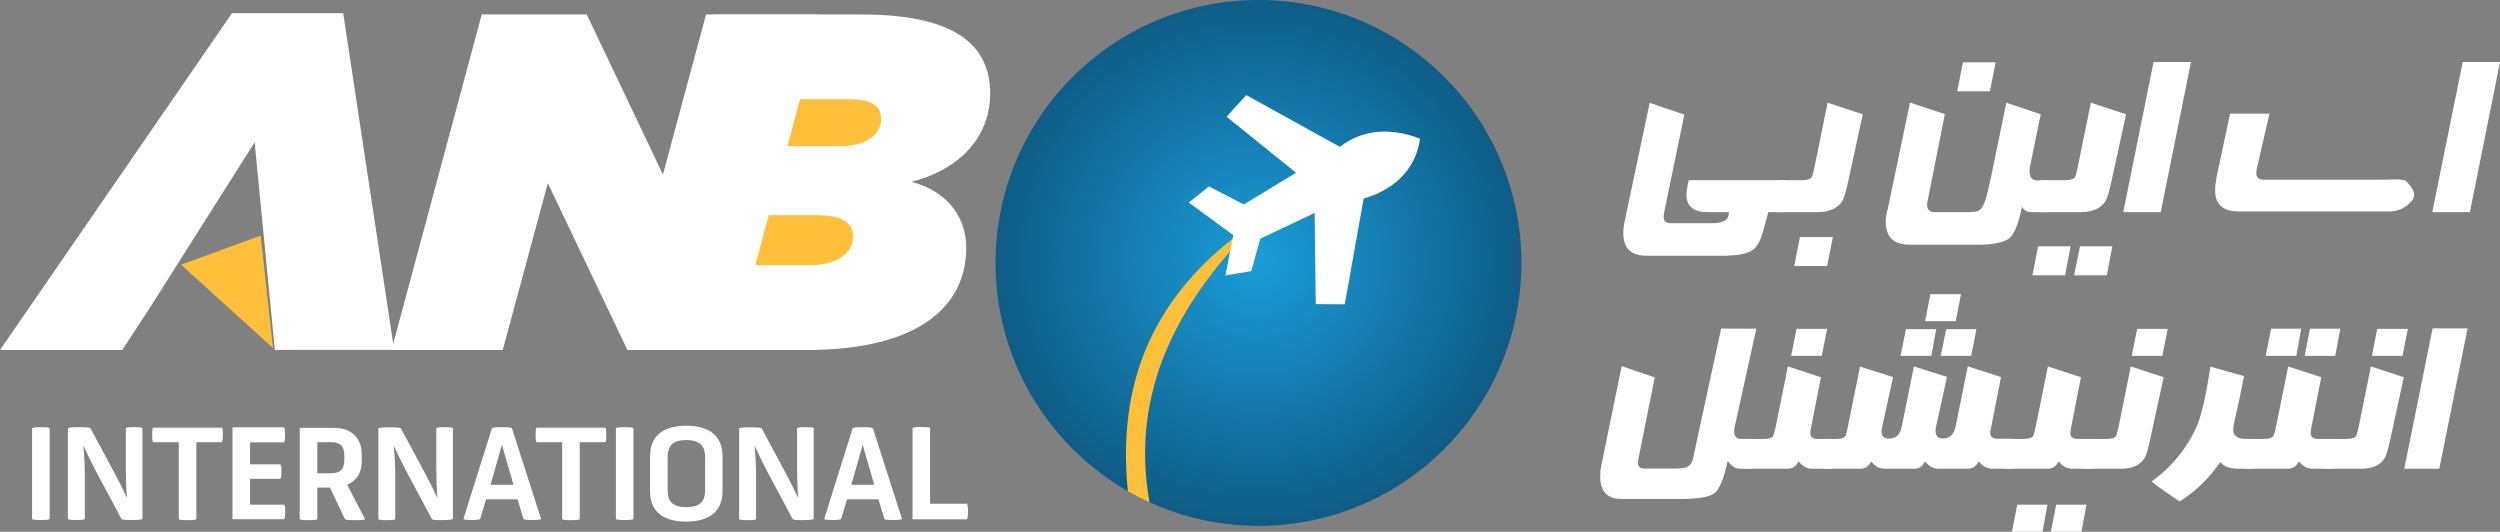 <?xml version="1.0" encoding="utf-8"?>
<!-- Generator: Adobe Illustrator 24.0.1, SVG Export Plug-In . SVG Version: 6.00 Build 0)  -->
<svg version="1.1" id="Layer_1" xmlns="http://www.w3.org/2000/svg" xmlns:xlink="http://www.w3.org/1999/xlink" x="0px" y="0px"
	 viewBox="0 0 153.56 32.66" style="enable-background:new 0 0 153.56 32.66;" xml:space="preserve">
<rect x="0" y="0" width="153.56" height="32.66" fill="#808080" stroke="none"/>
<style type="text/css">
	.st0{fill-rule:evenodd;clip-rule:evenodd;fill:#FEBF3B;stroke:#1B1918;stroke-width:0.5;}
	.st1{fill-rule:evenodd;clip-rule:evenodd;fill:#FFFFFF;}
	.st2{fill-rule:evenodd;clip-rule:evenodd;fill:#FEBF3B;}
	.st3{fill:url(#path23_1_);}
</style>
<g>
	<path id="path4" class="st0" d="M54.74,4.77v13.14H44.17V4.77L54.74,4.77z"/>
	<path id="path6" class="st1" d="M3.05,31.86v-5.54c0-0.08-0.31-0.08-0.54-0.08c-0.23,0-0.54,0-0.54,0.08v5.54
		c0,0.08,0.31,0.08,0.54,0.08C2.74,31.94,3.05,31.94,3.05,31.86z M8.75,31.86v-5.54c0-0.08-0.27-0.08-0.5-0.08
		c-0.23,0-0.52,0-0.52,0.08v2.47c0,0.58,0.02,1.23,0.07,1.76H7.78C7.57,30.06,7.23,29.42,7,28.99l-1.44-2.68
		c-0.03-0.06-0.35-0.07-0.73-0.07c-0.23,0-0.66,0-0.66,0.08v5.54c0,0.08,0.29,0.08,0.52,0.08c0.23,0,0.52,0,0.52-0.08v-2.77
		c0-0.42-0.03-1.11-0.09-1.68h0.02c0.21,0.46,0.48,1.01,0.72,1.47l1.59,2.98c0.04,0.07,0.18,0.08,0.66,0.08
		C8.34,31.94,8.75,31.94,8.75,31.86L8.75,31.86z M13.69,26.71c0-0.23,0-0.44-0.08-0.44H9.43c-0.08,0-0.08,0.21-0.08,0.44
		c0,0.23,0,0.45,0.08,0.45h1.55v4.71c0,0.08,0.31,0.08,0.54,0.08c0.23,0,0.54,0,0.54-0.08v-4.71h1.55
		C13.67,27.16,13.69,26.94,13.69,26.71L13.69,26.71z M17.52,31.45c0-0.23-0.01-0.45-0.08-0.45h-2.08v-1.59h1.85
		c0.05,0,0.08-0.22,0.08-0.45c0-0.23-0.03-0.44-0.08-0.44h-1.85v-1.35h2.07c0.06,0,0.08-0.22,0.08-0.45c0-0.23-0.02-0.47-0.08-0.47
		h-3.15v5.64h3.16C17.49,31.91,17.52,31.68,17.52,31.45L17.52,31.45z M21.33,29.78c0.64-0.31,0.89-0.78,0.89-1.48v-0.37
		c0-1.01-0.6-1.65-1.73-1.65h-2.08v5.59c0,0.08,0.31,0.08,0.54,0.08c0.23,0,0.54,0,0.54-0.08v-1.92h0.78l0.91,1.92
		c0.04,0.08,0.31,0.08,0.62,0.08c0.35,0,0.65,0,0.61-0.08L21.33,29.78z M21.15,28.2c0,0.54-0.15,0.87-0.86,0.87h-0.8v-1.91h0.8
		c0.71,0,0.86,0.32,0.86,0.85V28.2z M27.82,31.86v-5.54c0-0.08-0.27-0.08-0.5-0.08c-0.23,0-0.52,0-0.52,0.08v2.47
		c0,0.58,0.02,1.23,0.07,1.76h-0.02c-0.22-0.48-0.55-1.12-0.78-1.55l-1.44-2.68c-0.03-0.06-0.35-0.07-0.73-0.07
		c-0.23,0-0.66,0-0.66,0.08v5.54c0,0.08,0.29,0.08,0.52,0.08s0.52,0,0.52-0.08v-2.77c0-0.42-0.03-1.11-0.09-1.68h0.02
		c0.21,0.46,0.48,1.01,0.72,1.47l1.59,2.98c0.04,0.07,0.18,0.08,0.66,0.08C27.41,31.94,27.82,31.94,27.82,31.86z M30.82,26.24
		c-0.35,0-0.58,0.01-0.61,0.08l-1.74,5.54c-0.02,0.08,0.28,0.08,0.51,0.08c0.23,0,0.49,0,0.52-0.08l0.36-1.19h1.93l0.36,1.19
		c0.02,0.08,0.31,0.08,0.54,0.08s0.56,0,0.54-0.08l-1.78-5.54C31.43,26.25,31.17,26.24,30.82,26.24L30.82,26.24z M30.13,29.78
		l0.7-2.46l0.71,2.46H30.13z M37.24,26.71c0-0.23,0-0.44-0.08-0.44h-4.18c-0.08,0-0.08,0.21-0.08,0.44c0,0.23,0,0.45,0.08,0.45h1.55
		v4.71c0,0.08,0.31,0.08,0.54,0.08c0.23,0,0.54,0,0.54-0.08v-4.71h1.55C37.23,27.16,37.24,26.94,37.24,26.71L37.24,26.71z
		 M38.91,31.86v-5.54c0-0.08-0.31-0.08-0.54-0.08c-0.23,0-0.54,0-0.54,0.08v5.54c0,0.08,0.31,0.08,0.54,0.08
		C38.6,31.94,38.91,31.94,38.91,31.86z M44.38,30.19v-2.17c0-1.15-0.71-1.87-2.22-1.87c-1.53,0-2.23,0.72-2.23,1.86v2.18
		c0,1.14,0.7,1.85,2.22,1.85C43.67,32.04,44.38,31.31,44.38,30.19L44.38,30.19z M43.31,30.12c0,0.61-0.25,1.03-1.15,1.03
		c-0.92,0-1.15-0.42-1.15-1.03v-2.05c0-0.62,0.24-1.04,1.15-1.04c0.88,0,1.15,0.42,1.15,1.04V30.12z M49.98,31.86v-5.54
		c0-0.08-0.27-0.08-0.5-0.08c-0.23,0-0.52,0-0.52,0.08v2.47c0,0.58,0.02,1.23,0.07,1.76h-0.02c-0.22-0.48-0.55-1.12-0.78-1.55
		l-1.44-2.68c-0.03-0.06-0.35-0.07-0.73-0.07c-0.23,0-0.66,0-0.66,0.08v5.54c0,0.08,0.29,0.08,0.52,0.08c0.23,0,0.52,0,0.52-0.08
		v-2.77c0-0.42-0.03-1.11-0.09-1.68h0.02c0.21,0.46,0.48,1.01,0.72,1.47l1.59,2.98c0.04,0.07,0.18,0.08,0.66,0.08
		C49.58,31.94,49.98,31.94,49.98,31.86L49.98,31.86z M52.98,26.24c-0.35,0-0.58,0.01-0.61,0.08l-1.74,5.54
		c-0.02,0.08,0.28,0.08,0.52,0.08c0.23,0,0.49,0,0.52-0.08l0.36-1.19h1.93l0.36,1.19c0.02,0.08,0.31,0.08,0.54,0.08
		c0.23,0,0.56,0,0.54-0.08l-1.78-5.54C53.59,26.25,53.33,26.24,52.98,26.24L52.98,26.24z M52.29,29.78l0.7-2.46l0.71,2.46H52.29z
		 M59.46,31.42c0-0.23-0.02-0.48-0.08-0.48h-2.25v-4.63c0-0.08-0.31-0.08-0.54-0.08c-0.23,0-0.54,0-0.54,0.08v5.59h3.33
		C59.43,31.91,59.46,31.65,59.46,31.42z"/>
	<path id="path8" class="st1" d="M40.14,21.5h9.38c7.07,0,9.83-2.8,9.83-6.27c0-2.12-1.41-3.56-3.36-4.06
		c3.15-0.82,4.83-2.91,4.83-5.42c0-2.53-1.53-4.86-7.86-4.86h-9.13l-4.6,17.13L40.14,21.5z M46.4,16.28l0.82-3.06h2.97
		c1.47,0,2.21,0.41,2.21,1.3c0,1.03-1,1.77-2.68,1.77H46.4z M48.37,8.98l0.77-2.89h2.86c1.47,0,2.12,0.35,2.12,1.21
		c0,0.88-0.79,1.68-2.56,1.68L48.37,8.98z"/>
	<path id="path10" class="st1" d="M24.05,21.5h6.83l2.77-10.25l4.89,10.25h6.12L50.2,0.89h-6.83l-2.65,9.83l-4.68-9.83h-6.45
		L24.05,21.5z"/>
	<path id="path12" class="st2" d="M16.01,14.47l0.76,6.91l-5.65-5.12L16.01,14.47z"/>
	<path id="path14" class="st1" d="M0,21.5h7.51l1.8-2.76l6.33-10l1.24,12.75h7.33L21.08,0.81h-6.83L0,21.5z"/>
	
		<radialGradient id="path23_1_" cx="-209.545" cy="920.687" r="0.94" gradientTransform="matrix(32.302 0 0 -32.302 6845.946 29755.801)" gradientUnits="userSpaceOnUse">
		<stop  offset="0" style="stop-color:#1B9DD9"/>
		<stop  offset="1" style="stop-color:#04243E"/>
	</radialGradient>
	<path id="path23" class="st3" d="M77.3,0c8.92,0,16.15,7.23,16.15,16.15S86.22,32.3,77.3,32.3s-16.15-7.23-16.15-16.15
		S68.38,0,77.3,0L77.3,0z"/>
	<path id="path25" class="st2" d="M70.61,30.86c-0.46-0.21-0.9-0.44-1.33-0.68c-0.75-7.37,2.06-12.78,8.26-16.83
		C72.3,18.45,69.4,24.08,70.61,30.86L70.61,30.86z"/>
	<path id="path27" class="st1" d="M76.55,5.84l5.75,3.18c1.3-1.02,3.03-1.24,4.92-0.5c-0.21,1.67-1.37,3.07-3.46,3.68l-1.16,6.49
		l-1.78-0.01l-0.07-5.6l-3.34,1.58l-0.55,1.99l-1.59,0.27l0.49-2.47l-2.74-2.01l1.24-0.99l2.14,1.11l3.21-1.95l-4.27-3.44
		L76.55,5.84z"/>
	<path class="st1" d="M109.68,13.03h-1.06l-0.31,1.13c-0.17,0.63-0.4,1.04-0.69,1.22c-0.34,0.22-0.97,0.33-1.9,0.33h-4.56
		c-0.97,0-1.45-0.46-1.45-1.38c0-0.24,0.03-0.52,0.1-0.81l1.52-7.2l2.13,0.72l-1.24,6c-0.02,0.1-0.03,0.19-0.03,0.28
		c0,0.26,0.15,0.39,0.45,0.39h2.5c0.74,0,1.09-0.23,1.05-0.68h-1.28c-0.88,0-1.32-0.35-1.32-1.06c0-0.18,0.03-0.38,0.08-0.62
		l0.06-0.28h5.96L109.68,13.03z"/>
	<path class="st1" d="M114.42,7.02l-0.89,4.09c-0.14,0.65-0.26,1.07-0.37,1.24c-0.29,0.45-0.8,0.68-1.54,0.68h-2.43v-1.96h1.47
		c0.32,0,0.52-0.06,0.61-0.17c0.05-0.06,0.11-0.27,0.18-0.62l0.81-3.97L114.42,7.02z"/>
	<polygon class="st1" points="112.58,14.56 112.23,16.34 110.21,16.34 110.56,14.56 	"/>
	<polygon class="st1" points="122.58,3.83 122.23,5.61 120.22,5.61 120.57,3.83 	"/>
	<path class="st1" d="M125.85,13.03h-1.05c-0.29,0-0.49-0.11-0.6-0.34c-0.21,1.02-0.46,1.66-0.75,1.92c-0.32,0.28-0.99,0.42-2,0.42
		h-4.14c-0.99,0-1.48-0.47-1.48-1.4c0-0.28,0.04-0.55,0.13-0.82l1.36-6.51l2.14,0.71l-1.06,5.34c-0.02,0.1-0.03,0.18-0.03,0.23
		c0,0.3,0.15,0.45,0.44,0.45h2.02c0.36,0,0.6-0.03,0.71-0.09c0.17-0.09,0.31-0.33,0.43-0.71c0.09-0.3,0.25-0.95,0.45-1.95l0.82-3.97
		l2.11,0.71l-0.67,3.26c-0.01,0.08-0.02,0.14-0.02,0.2c0,0.4,0.15,0.6,0.46,0.6h0.74L125.85,13.03z"/>
	<path class="st1" d="M130.59,7.02l-0.89,4.09c-0.14,0.65-0.26,1.07-0.37,1.24c-0.29,0.45-0.8,0.68-1.54,0.68h-2.43v-1.96h1.47
		c0.32,0,0.52-0.06,0.61-0.17c0.05-0.06,0.11-0.27,0.18-0.62l0.81-3.97L130.59,7.02z"/>
	<polygon class="st1" points="129.75,15.13 129.41,16.91 127.4,16.91 127.76,15.13 	"/>
	<polygon class="st1" points="127.18,15.13 126.85,16.91 124.84,16.91 125.19,15.13 	"/>
	<polygon class="st1" points="134.58,3.81 132.72,13.03 130.42,13.03 132.28,3.81 	"/>
	<path class="st1" d="M147.74,11.08c0.58,0.53,0.69,0.97,0.35,1.32c-0.38,0.4-0.82,0.59-1.32,0.59h-9.24
		c-0.98,0-1.47-0.43-1.47-1.29c0-0.26,0.04-0.56,0.11-0.91l0.81-3.81h2.42l-0.78,3.39c-0.02,0.11-0.03,0.2-0.03,0.26
		c0,0.27,0.16,0.41,0.49,0.41h6.73c0.28,0,0.58,0,0.89-0.01C147.19,11.01,147.54,11.02,147.74,11.08L147.74,11.08z"/>
	<polygon class="st1" points="153.56,3.81 151.71,13.03 149.4,13.03 151.27,3.81 	"/>
	<polygon class="st1" points="151.57,20.17 149.83,28.79 147.68,28.79 149.42,20.17 	"/>
	<polygon class="st1" points="147.9,20.2 147.57,21.86 145.69,21.86 146.02,20.2 	"/>
	<path class="st1" d="M147.65,23.17l-0.83,3.82c-0.13,0.61-0.25,1-0.35,1.16c-0.27,0.42-0.75,0.64-1.43,0.64h-2.27v-1.83h1.37
		c0.3,0,0.49-0.06,0.57-0.16c0.04-0.06,0.1-0.25,0.17-0.58l0.75-3.71L147.65,23.17z"/>
	<polygon class="st1" points="141.35,20.19 141.05,21.86 139.17,21.86 139.5,20.19 	"/>
	<polygon class="st1" points="143.75,20.19 143.44,21.86 141.56,21.86 141.89,20.19 	"/>
	<path class="st1" d="M143.24,28.79h-1.22c-0.3,0-0.57-0.15-0.81-0.45c-0.15,0.3-0.37,0.45-0.66,0.45h-2.62v-1.83h1.13
		c0.3,0,0.49-0.06,0.57-0.16c0.04-0.06,0.1-0.25,0.17-0.58l0.75-3.71l2.03,0.66l-0.62,3.16c-0.02,0.12-0.03,0.21-0.03,0.28
		c0,0.23,0.15,0.35,0.45,0.35h0.88L143.24,28.79z"/>
	<path class="st1" d="M138.36,28.79h-0.87c-0.54,0-0.9-0.14-1.11-0.41c-0.7,1.02-1.54,1.82-2.5,2.42c-1.14-0.76-1.71-1.18-1.71-1.24
		c0.36-0.25,0.7-0.53,1.02-0.86c0.76-0.75,1.34-1.59,1.74-2.51c0.3-0.69,0.58-1.91,0.84-3.67l2.06,0.58
		c-0.11,0.63-0.3,1.56-0.58,2.77c-0.05,0.23-0.08,0.4-0.08,0.5c0,0.39,0.25,0.59,0.76,0.59h0.42L138.36,28.79z"/>
	<polygon class="st1" points="133.15,20.2 132.82,21.86 130.94,21.86 131.27,20.2 	"/>
	<path class="st1" d="M132.9,23.17l-0.83,3.82c-0.13,0.61-0.25,1-0.35,1.16c-0.27,0.42-0.75,0.64-1.43,0.64h-2.27v-1.83h1.37
		c0.3,0,0.49-0.06,0.57-0.16c0.04-0.06,0.1-0.25,0.17-0.58l0.75-3.71L132.9,23.17z"/>
	<polygon class="st1" points="125.76,31 125.46,32.66 123.58,32.66 123.91,31 	"/>
	<polygon class="st1" points="128.16,31 127.85,32.66 125.97,32.66 126.3,31 	"/>
	<path class="st1" d="M128.48,28.79h-1.22c-0.3,0-0.57-0.15-0.81-0.45c-0.15,0.3-0.37,0.45-0.66,0.45h-2.62v-1.83h1.13
		c0.3,0,0.49-0.06,0.57-0.16c0.04-0.06,0.1-0.25,0.17-0.58l0.75-3.71l2.03,0.66l-0.62,3.16c-0.02,0.12-0.03,0.21-0.03,0.28
		c0,0.23,0.15,0.35,0.45,0.35h0.88V28.79z"/>
	<polygon class="st1" points="118.93,20.22 118.63,21.86 116.74,21.86 117.07,20.22 	"/>
	<polygon class="st1" points="121.4,20.22 121.08,21.86 119.21,21.86 119.54,20.22 	"/>
	<polygon class="st1" points="120.45,18.07 120.13,19.73 118.25,19.73 118.57,18.07 	"/>
	<path class="st1" d="M123.61,28.79h-1.25c-0.3,0-0.57-0.15-0.82-0.45c-0.15,0.3-0.37,0.45-0.66,0.45h-1.83
		c-0.3,0-0.57-0.15-0.81-0.45c-0.15,0.3-0.37,0.45-0.66,0.45h-1.84c-0.3,0-0.57-0.15-0.81-0.45c-0.14,0.3-0.36,0.45-0.66,0.45h-2.26
		v-1.83h0.76c0.29,0,0.48-0.05,0.56-0.15c0.05-0.06,0.11-0.26,0.17-0.58l0.75-3.71l2.03,0.64l-0.67,3.06
		c-0.03,0.11-0.04,0.21-0.04,0.28c0,0.31,0.17,0.45,0.5,0.44c0.4-0.02,0.65-0.26,0.74-0.72l0.75-3.71l2.03,0.64l-0.67,3.06
		c-0.02,0.09-0.03,0.17-0.03,0.26c0,0.32,0.17,0.48,0.49,0.46c0.4-0.02,0.64-0.26,0.74-0.72l0.75-3.71l2.04,0.66l-0.62,3.15
		c-0.02,0.12-0.04,0.21-0.04,0.28c0,0.24,0.15,0.36,0.45,0.36h0.91L123.61,28.79z"/>
	<polygon class="st1" points="112.23,20.2 111.9,21.86 110.02,21.86 110.35,20.2 	"/>
	<path class="st1" d="M112.51,28.79h-1.22c-0.3,0-0.57-0.15-0.81-0.45c-0.15,0.3-0.37,0.45-0.66,0.45h-2.62v-1.83h1.13
		c0.3,0,0.49-0.06,0.57-0.16c0.04-0.06,0.1-0.25,0.17-0.58l0.75-3.71l2.03,0.66l-0.62,3.16c-0.02,0.12-0.03,0.21-0.03,0.28
		c0,0.23,0.15,0.35,0.45,0.35h0.88V28.79z"/>
	<path class="st1" d="M107.88,20.19l-1.35,6.13c-0.01,0.04-0.01,0.1-0.01,0.16c0,0.32,0.14,0.48,0.42,0.48h0.69v1.83h-0.76
		c-0.27,0-0.52-0.16-0.75-0.48c-0.23,1.1-0.51,1.77-0.83,2c-0.3,0.22-1.01,0.34-2.15,0.34h-3.53c-0.88,0-1.32-0.46-1.32-1.39
		c0-0.21,0.02-0.43,0.07-0.67l1.25-6.1l2.03,0.69l-1,4.99c-0.02,0.1-0.03,0.18-0.03,0.26c0,0.23,0.13,0.35,0.4,0.35h1.76
		c0.37,0,0.63-0.02,0.77-0.07c0.24-0.08,0.39-0.26,0.45-0.54l1.73-7.99L107.88,20.19z"/>
</g>
</svg>

